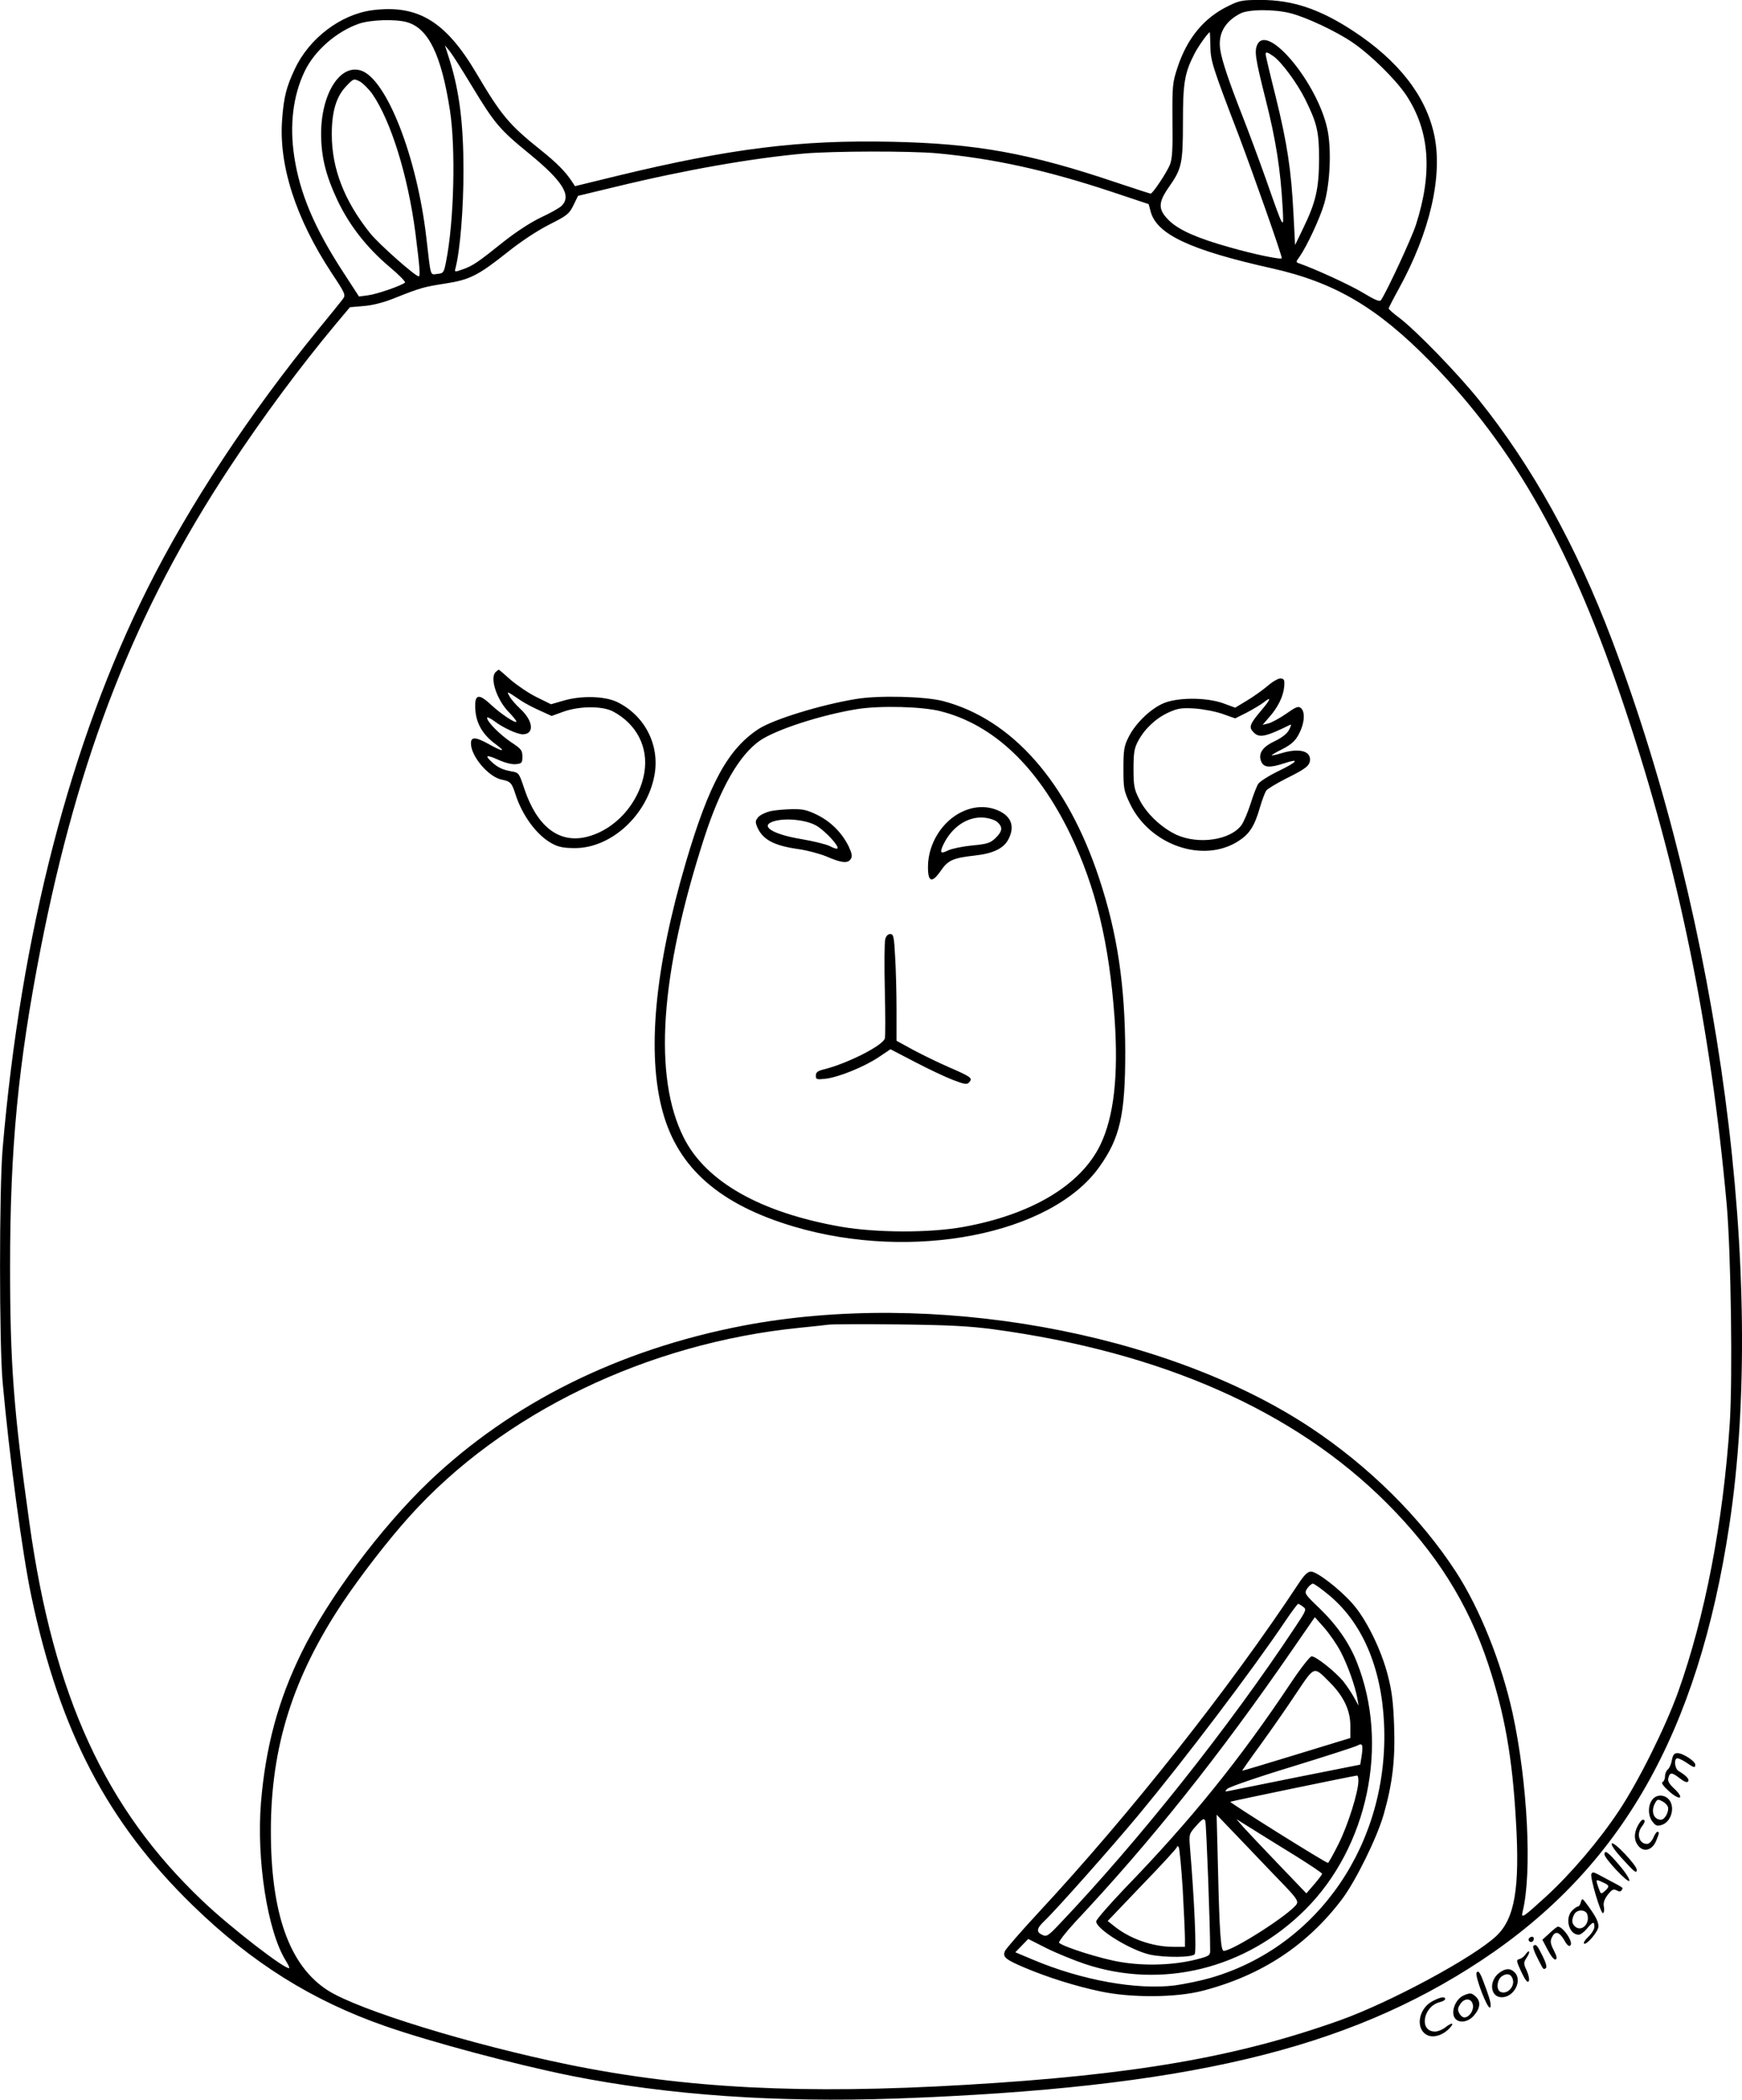 <?xml version="1.0" encoding="UTF-8"?>
<svg xmlns="http://www.w3.org/2000/svg" version="1.0" viewBox="0 0 863.673 1040.728" preserveAspectRatio="xMidYMid meet">
  <g transform="translate(-182.508,1136.975) scale(0.1,-0.1)" fill="#000000" stroke="none">
    <path d="M7915 11340 c-120 -58 -204 -159 -252 -305 -25 -76 -26 -90 -25 -263 2 -145 -1 -190 -13 -220 -17 -40 -85 -142 -95 -142 -3 0 -80 25 -170 55 -432 146 -695 193 -1112 202 -457 10 -801 -33 -1363 -169 l-209 -51 -16 24 c-30 46 -74 91 -149 151 -164 131 -200 175 -326 388 -152 256 -290 338 -515 309 -156 -21 -312 -139 -383 -291 -42 -88 -55 -140 -63 -249 -18 -228 68 -493 245 -762 71 -107 71 -109 54 -132 -10 -13 -63 -79 -119 -147 -340 -416 -641 -872 -847 -1284 -383 -765 -628 -1712 -719 -2779 -17 -202 -17 -962 0 -1155 33 -367 98 -852 143 -1065 141 -667 377 -1119 801 -1531 291 -283 591 -471 953 -597 230 -80 639 -189 920 -246 480 -96 1021 -134 1615 -113 1428 52 2229 241 2900 685 693 459 1073 1126 1229 2157 185 1224 -47 2972 -581 4385 -177 468 -396 863 -661 1193 -108 134 -310 342 -395 407 -29 21 -52 42 -52 46 0 3 22 46 49 95 156 283 220 561 177 764 -41 194 -177 369 -403 517 -165 108 -300 153 -458 153 -90 0 -106 -3 -160 -30z m309 -36 c78 -20 225 -89 306 -144 91 -62 213 -182 267 -262 116 -176 132 -382 48 -643 -21 -65 -141 -324 -173 -373 -6 -9 -29 0 -90 37 -67 40 -233 116 -315 145 -18 6 -18 7 1 33 37 53 102 192 123 265 29 102 36 270 15 368 -48 225 -292 522 -346 421 -17 -33 -12 -68 40 -274 51 -201 74 -350 84 -532 7 -119 8 -122 -82 135 -38 107 -91 249 -117 315 -65 165 -103 277 -110 329 -12 77 22 139 100 179 40 21 168 22 249 1z m-4382 -44 c107 -30 171 -161 214 -438 29 -191 20 -550 -19 -747 -11 -57 -13 -60 -44 -63 -36 -4 -31 -20 -54 178 -46 401 -197 788 -324 830 -104 34 -198 -115 -198 -315 1 -115 23 -204 82 -330 59 -123 143 -231 256 -327 47 -39 82 -75 78 -79 -17 -15 -141 -58 -183 -63 l-45 -6 -76 117 c-145 222 -217 393 -245 576 -24 157 -6 304 52 424 49 102 157 196 268 235 58 20 180 24 238 8z m3984 -118 c1 -74 9 -100 142 -447 76 -202 212 -588 212 -605 0 -9 -137 19 -262 55 -157 44 -246 84 -294 129 -58 56 -59 89 -4 168 64 91 70 117 70 322 0 194 8 243 56 337 18 37 70 109 77 109 1 0 2 -30 3 -68z m-3663 -196 c114 -189 140 -219 286 -338 166 -136 211 -208 161 -258 -11 -11 -57 -37 -103 -58 -50 -24 -121 -70 -182 -118 -131 -105 -156 -122 -205 -139 -42 -15 -42 -15 -36 8 23 92 39 293 39 482 0 229 -20 391 -68 545 l-24 75 23 -28 c13 -16 62 -93 109 -171z m3977 144 c39 -28 116 -132 155 -210 60 -121 70 -163 70 -300 -1 -146 -16 -212 -78 -340 l-41 -85 -8 155 c-11 217 -31 349 -88 580 -28 111 -50 205 -50 210 0 15 9 12 40 -10z m-4469 -186 c93 -135 176 -405 213 -684 22 -174 26 -220 17 -220 -17 0 -199 161 -241 214 -128 160 -190 320 -190 490 0 113 22 187 72 239 36 38 37 38 67 23 16 -9 44 -37 62 -62z m2799 -294 c281 -26 545 -84 867 -191 l183 -61 10 -37 c30 -113 197 -191 600 -281 313 -70 523 -194 786 -462 422 -431 705 -935 969 -1731 262 -786 421 -1563 501 -2448 21 -238 30 -859 15 -1086 -33 -493 -123 -957 -256 -1330 -63 -175 -197 -444 -293 -588 -98 -148 -238 -312 -361 -425 -114 -104 -126 -113 -117 -76 48 191 25 643 -50 986 -55 249 -162 516 -280 698 -176 271 -433 525 -725 718 -719 474 -1875 681 -2809 503 -616 -118 -1149 -383 -1559 -774 -240 -230 -500 -579 -631 -847 -116 -236 -178 -467 -201 -742 -23 -284 32 -637 122 -783 12 -19 20 -36 18 -38 -14 -13 -292 201 -429 332 -483 458 -739 1015 -859 1873 -78 556 -96 788 -96 1270 0 590 40 1004 151 1575 189 965 470 1680 939 2390 165 250 350 499 527 711 l68 81 70 6 c46 4 101 18 161 43 121 48 137 52 246 69 116 18 160 40 302 153 70 56 151 109 210 139 87 44 98 52 119 95 l23 47 187 45 c346 84 678 142 937 165 145 12 521 13 655 1z m280 -5829 c835 -113 1493 -404 1950 -861 245 -245 404 -497 504 -800 81 -246 119 -458 137 -776 20 -334 -6 -485 -98 -571 -113 -106 -525 -328 -774 -417 -513 -183 -1023 -271 -1854 -320 -808 -48 -1391 -18 -1970 100 -487 100 -1037 269 -1193 367 -192 122 -285 382 -284 797 1 412 109 755 355 1125 90 134 223 307 331 427 461 514 1182 862 1941 937 61 6 124 13 140 15 17 2 172 3 345 1 250 -3 347 -8 470 -24z M4282 8038 c-29 -29 5 -134 63 -195 25 -26 43 -48 40 -51 -7 -7 -78 40 -126 85 -63 59 -83 52 -77 -28 5 -67 38 -123 102 -169 51 -38 36 -38 -33 0 -68 38 -91 39 -91 5 0 -65 89 -168 154 -180 41 -8 49 -16 66 -70 34 -108 108 -208 185 -248 30 -16 57 -21 111 -21 180 0 358 164 394 362 27 149 -48 295 -185 362 -63 30 -180 33 -269 6 l-59 -17 -71 35 c-39 19 -96 58 -128 85 -31 28 -58 51 -60 51 -2 0 -9 -5 -16 -12z m123 -139 c22 -15 66 -38 98 -52 l57 -26 58 21 c81 29 194 29 247 1 116 -62 175 -176 155 -301 -26 -155 -147 -289 -293 -322 -134 -29 -240 55 -302 239 -26 78 -27 81 -63 87 -45 8 -70 20 -99 47 -37 34 -26 37 32 11 33 -15 68 -24 87 -22 30 3 33 6 33 38 0 31 -6 38 -56 71 -56 38 -119 101 -119 121 0 5 16 -2 35 -16 43 -33 113 -65 141 -66 59 0 54 65 -10 125 -24 22 -49 51 -55 64 -15 26 -15 27 54 -20z M8110 7970 c-25 -21 -71 -54 -103 -73 l-58 -35 -57 21 c-87 32 -239 31 -307 -3 -64 -31 -134 -101 -165 -165 -22 -43 -25 -64 -25 -155 0 -98 2 -110 32 -173 98 -206 362 -298 537 -187 56 36 80 73 107 165 11 39 26 77 32 86 7 9 50 35 97 59 101 50 120 65 120 96 0 43 -58 56 -143 30 -26 -8 -47 -12 -47 -10 0 2 21 15 48 28 56 28 76 49 97 99 19 46 19 91 0 107 -13 11 -25 6 -73 -28 -32 -22 -72 -44 -88 -48 l-29 -7 32 37 c44 49 71 105 75 152 3 33 0 39 -17 41 -11 1 -40 -15 -65 -37z m-32 -122 c-58 -69 -63 -83 -37 -109 28 -28 59 -22 182 39 5 2 2 -9 -7 -26 -10 -19 -34 -38 -71 -56 -62 -29 -84 -63 -66 -103 13 -28 42 -30 112 -7 81 27 68 8 -25 -37 -48 -23 -94 -52 -103 -65 -8 -13 -25 -57 -38 -99 -13 -41 -33 -88 -44 -104 -54 -75 -212 -99 -323 -49 -75 35 -151 107 -185 177 -25 49 -28 67 -28 151 0 79 4 102 23 137 32 60 87 112 150 141 47 21 64 24 131 20 42 -3 104 -15 138 -27 l62 -22 58 29 c32 17 69 39 83 50 41 33 36 16 -12 -40z M6069 7905 c-172 -28 -407 -100 -482 -148 -152 -99 -246 -270 -361 -660 -155 -526 -195 -950 -115 -1239 77 -279 283 -459 650 -568 586 -174 1275 -40 1514 295 103 144 129 258 129 570 -1 332 -39 588 -129 860 -158 479 -432 790 -775 880 -89 23 -319 29 -431 10z m421 -61 c262 -67 479 -274 641 -608 126 -262 193 -538 220 -911 20 -288 -3 -490 -71 -631 -97 -199 -341 -345 -680 -406 -167 -30 -428 -29 -604 1 -400 70 -671 223 -781 442 -152 302 -118 806 101 1484 81 251 175 413 277 484 81 55 303 127 482 156 113 18 323 13 415 -11z M6595 7346 c-98 -46 -168 -157 -169 -270 -1 -79 19 -86 63 -23 36 53 61 64 168 76 92 10 144 35 168 81 32 62 15 112 -48 141 -57 26 -121 24 -182 -5z m175 -51 c28 -25 25 -46 -9 -79 -26 -25 -41 -30 -117 -37 -48 -5 -101 -16 -117 -24 -39 -19 -44 -13 -25 28 42 88 121 141 201 134 26 -2 56 -12 67 -22z M5644 7349 c-23 -6 -49 -18 -59 -29 -15 -17 -16 -24 -6 -49 27 -63 83 -93 205 -110 43 -6 106 -23 140 -37 73 -32 105 -35 119 -12 9 13 6 27 -10 62 -33 67 -87 122 -155 156 -51 25 -72 30 -127 29 -36 -1 -85 -5 -107 -10z m229 -72 c44 -26 115 -103 104 -113 -3 -3 -20 2 -38 12 -18 9 -83 25 -143 35 -143 24 -207 66 -134 88 58 18 161 7 211 -22z M6214 6714 c-4 -15 -5 -129 -2 -253 3 -124 3 -232 0 -239 -12 -36 -185 -123 -299 -152 -34 -8 -43 -15 -43 -32 0 -19 4 -20 50 -15 65 8 190 59 262 107 l58 39 123 -64 c67 -35 152 -75 189 -89 58 -22 68 -23 79 -10 17 20 9 26 -99 73 -51 22 -131 61 -178 86 l-84 46 0 152 c0 84 -3 203 -7 265 -5 99 -8 112 -24 112 -12 0 -21 -10 -25 -26z M8265 3523 c-343 -520 -836 -1143 -1292 -1634 -87 -94 -162 -180 -166 -191 -11 -29 3 -41 100 -82 111 -47 250 -91 374 -117 155 -33 378 -31 510 4 290 76 515 225 687 452 68 90 174 305 207 420 44 154 58 272 52 440 -4 116 -11 173 -31 250 -33 129 -109 283 -177 358 -65 73 -175 157 -204 157 -16 0 -33 -16 -60 -57z m147 -58 c166 -136 262 -359 275 -636 28 -591 -324 -1108 -860 -1263 -48 -14 -127 -30 -175 -37 -190 -24 -463 25 -705 127 l-88 37 32 33 32 33 89 -45 c50 -25 136 -60 192 -79 381 -127 797 -25 1092 269 311 310 418 819 257 1225 -38 97 -100 186 -186 269 -75 72 -76 74 -61 98 9 13 22 24 28 24 7 0 42 -25 78 -55z m-127 -59 c19 -13 17 -18 -39 -102 -327 -494 -775 -1058 -1169 -1472 -55 -58 -63 -63 -84 -53 -31 14 -29 32 8 67 53 49 338 370 470 529 225 271 560 712 729 963 30 45 58 81 61 82 3 0 14 -6 24 -14z m188 -225 c35 -68 71 -169 82 -231 l6 -35 -22 40 c-12 22 -36 58 -54 81 -39 47 -135 124 -157 124 -8 0 -55 -60 -103 -132 -251 -377 -496 -681 -824 -1019 -77 -81 -141 -154 -141 -163 0 -39 172 -144 268 -165 74 -15 207 -14 220 2 10 12 -1 264 -23 529 -5 67 -5 68 32 109 32 36 38 38 44 22 5 -14 24 -517 24 -643 0 -23 -7 -27 -70 -43 -112 -28 -254 -33 -376 -12 -93 15 -280 74 -303 95 -4 4 31 50 79 102 377 401 714 824 1075 1347 l114 165 47 -53 c26 -30 63 -83 82 -120z m-55 -150 c69 -69 102 -139 102 -215 l0 -61 -268 -82 c-147 -45 -267 -81 -268 -80 -1 1 41 61 93 132 52 72 131 185 175 252 93 138 85 135 166 54z m158 -365 l-7 -43 -312 -62 c-172 -35 -323 -65 -337 -68 -23 -5 -24 -4 -10 10 8 9 153 59 321 110 169 52 315 99 325 105 24 14 28 3 20 -52z m-16 -123 c0 -55 -52 -220 -98 -312 -26 -52 -50 -95 -53 -95 -10 -1 -488 298 -484 303 4 3 593 125 628 130 4 1 7 -11 7 -26z m-360 -526 c53 -56 62 -71 54 -85 -31 -49 -316 -232 -362 -232 -14 0 -21 93 -28 400 l-7 275 139 -145 c76 -80 168 -176 204 -213z m53 151 c70 -44 127 -82 127 -86 0 -4 -18 -27 -39 -52 l-39 -45 -139 145 c-77 80 -155 163 -174 184 l-34 39 85 -53 c47 -29 142 -89 213 -132z m-564 -163 c6 -110 11 -219 11 -242 l0 -43 -58 0 c-102 0 -217 40 -296 105 l-29 23 171 179 c95 98 172 182 172 187 0 6 3 6 9 1 4 -6 13 -100 20 -210z M10114 2645 c-3 -19 -12 -39 -20 -46 -8 -6 -14 -22 -14 -34 0 -13 -6 -26 -12 -28 -8 -4 4 -21 32 -46 54 -48 79 -38 27 12 -27 25 -35 39 -30 55 7 28 17 28 58 -4 22 -17 35 -21 40 -14 7 11 -10 29 -47 51 -18 10 -25 54 -10 63 5 3 25 -6 45 -19 41 -28 47 -30 47 -12 0 17 -61 57 -88 57 -16 0 -23 -8 -28 -35z M10016 2448 c-22 -30 -20 -81 3 -109 16 -20 23 -22 47 -14 40 14 61 72 42 112 -18 38 -69 44 -92 11z m53 -8 c10 -5 21 -16 25 -25 8 -22 -14 -65 -34 -65 -36 0 -51 41 -30 81 12 22 15 22 39 9z M9945 2320 c-20 -39 -19 -73 3 -100 27 -33 69 -21 88 25 16 39 17 45 6 45 -4 0 -13 -13 -20 -30 -8 -17 -21 -30 -31 -30 -39 0 -54 49 -26 86 17 22 19 34 5 34 -5 0 -16 -13 -25 -30z M9816 2232 c-4 -7 17 -37 51 -74 62 -68 73 -77 73 -56 0 22 -115 144 -124 130z M9780 2178 c1 -21 116 -143 123 -131 4 6 -18 41 -49 77 -55 65 -74 79 -74 54z M9715 2081 c-8 -14 47 -201 58 -194 5 3 7 17 4 32 -4 18 2 36 19 59 21 26 28 30 44 22 13 -7 21 -7 25 1 8 13 15 8 -68 52 -76 41 -74 41 -82 28z m60 -43 c30 -13 31 -20 6 -42 -18 -16 -19 -16 -30 15 -16 46 -16 46 24 27z M9663 1942 c-3 -12 -9 -22 -14 -22 -5 0 -18 -9 -29 -20 -38 -38 -16 -120 32 -120 9 0 28 14 41 30 30 36 37 37 37 9 0 -12 -14 -34 -30 -49 -17 -16 -26 -31 -21 -34 13 -8 71 61 71 85 0 24 -13 49 -52 103 -27 37 -29 39 -35 18z m32 -62 c14 -45 -28 -87 -60 -60 -18 15 -19 34 -5 61 14 26 57 25 65 -1z M9507 1787 l-35 -32 27 -51 c15 -29 31 -49 38 -47 9 3 7 16 -8 45 -17 33 -19 46 -10 64 15 34 36 30 61 -12 14 -26 24 -34 31 -27 16 16 -36 93 -62 93 -4 0 -23 -15 -42 -33z M9405 1761 c-6 -11 9 -23 19 -14 9 9 7 23 -3 23 -6 0 -12 -4 -16 -9z M9427 1724 c-3 -4 5 -30 20 -58 31 -61 29 -60 42 -52 7 4 1 27 -16 61 -27 54 -33 61 -46 49z M9388 1682 c-7 -11 -21 -21 -31 -23 -15 -4 -14 -10 11 -64 19 -40 31 -55 36 -46 5 7 1 29 -9 52 -17 36 -17 40 -1 65 20 30 15 45 -6 16z M9257 1590 c-52 -41 -43 -120 14 -120 61 0 104 84 63 124 -21 21 -46 20 -77 -4z m68 -30 c12 -36 -26 -77 -59 -64 -24 9 -20 60 5 78 25 17 46 12 54 -14z M9146 1592 c-10 -16 55 -185 67 -173 7 7 1 36 -18 88 -30 84 -39 100 -49 85z M9084 1480 c-45 -18 -70 -90 -42 -118 22 -22 65 -14 92 19 31 36 33 69 8 92 -21 19 -27 20 -58 7z m44 -51 c3 -28 -20 -59 -43 -59 -8 0 -19 9 -25 21 -9 16 -8 26 5 45 22 34 59 29 63 -7z M8930 1452 c-73 -36 -90 -140 -28 -170 32 -15 80 1 112 37 24 26 9 27 -24 1 -14 -11 -36 -20 -50 -20 -81 0 -60 125 24 146 14 3 26 10 26 15 0 14 -21 11 -60 -9z"></path>
  </g>
</svg>
